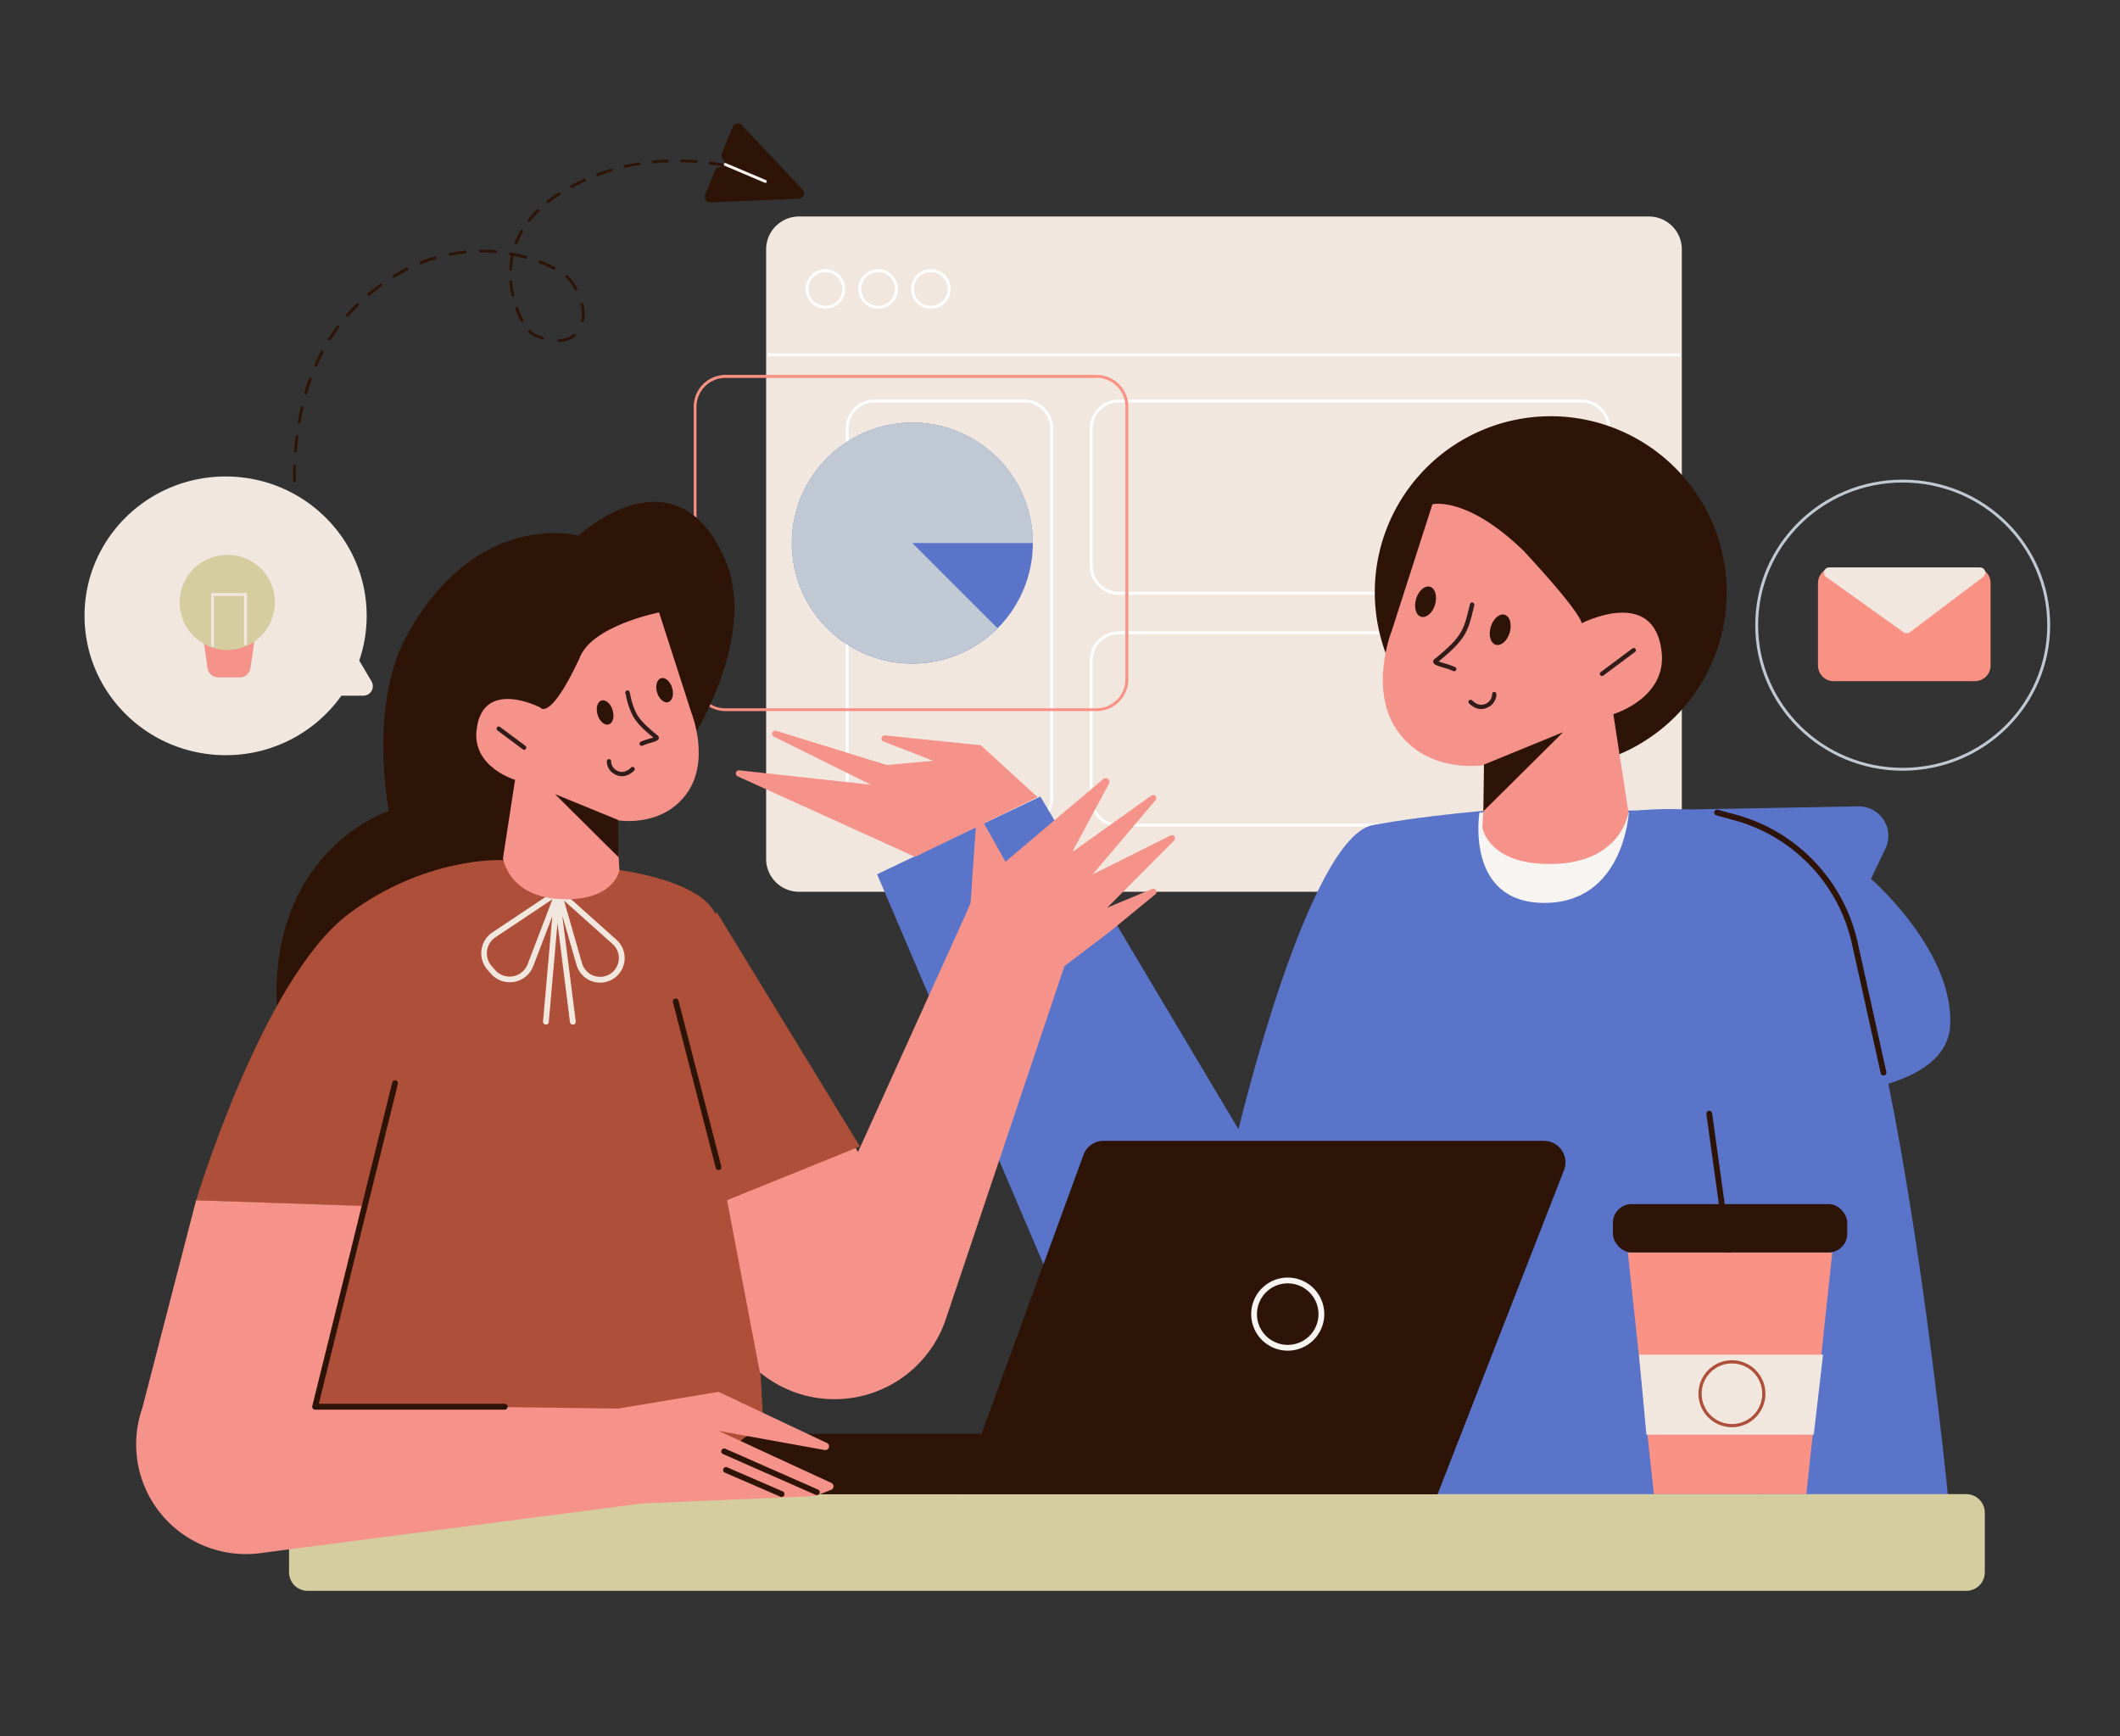 <svg xmlns="http://www.w3.org/2000/svg" xmlns:xlink="http://www.w3.org/1999/xlink" id="Layer_1" data-name="Layer 1" viewBox="0 0 732.77 600"><rect x="0" y="0" width="732.77" height="600" fill="#333333" stroke="none"/><defs><style>.cls-1{fill:none;}.cls-2{clip-path:url(#clip-path);}.cls-16,.cls-3{fill:#f1e7de;}.cls-4,.cls-5{fill:#fff;}.cls-11,.cls-13,.cls-16,.cls-17,.cls-19,.cls-20,.cls-4,.cls-6{fill-rule:evenodd;}.cls-18,.cls-6{fill:#f99184;}.cls-7{fill:#5a74ca;}.cls-20,.cls-8{fill:#c0c8d3;}.cls-11,.cls-9{fill:#2e1407;}.cls-10,.cls-17{fill:#f8f4f1;}.cls-12{fill:#f59289;}.cls-13{fill:#311c19;}.cls-14{fill:#d5cda0;}.cls-15,.cls-19{fill:#ae4f39;}</style><clipPath id="clip-path"><rect class="cls-1" x="29.22" y="42.68" width="679.36" height="507.14"></rect></clipPath></defs><g class="cls-2"><g class="cls-2"><path class="cls-3" d="M264.81,86.21a11.38,11.38,0,0,1,11.38-11.39H569.93a11.39,11.39,0,0,1,11.39,11.39V296.84a11.39,11.39,0,0,1-11.39,11.38H276.19a11.38,11.38,0,0,1-11.38-11.38Z"></path><path class="cls-4" d="M354,139.08H302.32a9,9,0,0,0-9,9V275.68a9,9,0,0,0,9,9H354a9,9,0,0,0,9-9V148.09a9,9,0,0,0-9-9m-51.69-1a10,10,0,0,0-10,10V275.68a10,10,0,0,0,10,10H354a10,10,0,0,0,10-10V148.09a10,10,0,0,0-10-10Z"></path><path class="cls-4" d="M546.59,139.08H386.67a9,9,0,0,0-9,9v47.46a9,9,0,0,0,9,9H546.59a9,9,0,0,0,9-9V148.09a9,9,0,0,0-9-9m-159.92-1a10,10,0,0,0-10,10v47.46a10,10,0,0,0,10,10H546.59a10,10,0,0,0,10-10V148.09a10,10,0,0,0-10-10Z"></path><path class="cls-4" d="M546.59,219.21H386.67a9,9,0,0,0-9,9v47.47a9,9,0,0,0,9,9H546.59a9,9,0,0,0,9-9V228.21a9,9,0,0,0-9-9m-159.92-1a10,10,0,0,0-10,10v47.47a10,10,0,0,0,10,10H546.59a10,10,0,0,0,10-10V228.21a10,10,0,0,0-10-10Z"></path><rect class="cls-5" x="265.38" y="122.14" width="315.37" height="1"></rect><path class="cls-4" d="M285.3,105.7a5.83,5.83,0,1,0-5.83-5.83,5.83,5.83,0,0,0,5.83,5.83m0,1a6.83,6.83,0,1,0-6.83-6.83,6.83,6.83,0,0,0,6.83,6.83"></path><path class="cls-4" d="M303.52,105.7a5.83,5.83,0,1,0-5.83-5.83,5.83,5.83,0,0,0,5.83,5.83m0,1a6.83,6.83,0,1,0-6.83-6.83,6.83,6.83,0,0,0,6.83,6.83"></path><path class="cls-4" d="M321.74,105.7a5.83,5.83,0,1,0-5.83-5.83,5.83,5.83,0,0,0,5.83,5.83m0,1a6.83,6.83,0,1,0-6.83-6.83,6.83,6.83,0,0,0,6.83,6.83"></path><path class="cls-6" d="M379,130.61H250.74a10,10,0,0,0-10,10v94.24a9.94,9.94,0,0,0,10,9.95H379a10,10,0,0,0,10-9.95V140.57a10,10,0,0,0-10-10m-128.21-1a11,11,0,0,0-11,11v94.24a11,11,0,0,0,11,10.95H379a11,11,0,0,0,11-10.95V140.57a11,11,0,0,0-11-11Z"></path><path class="cls-7" d="M357,187.69a41.65,41.65,0,1,1-41.65-41.64A41.65,41.65,0,0,1,357,187.69"></path><path class="cls-8" d="M357,187.69a41.65,41.65,0,1,0-12.2,29.44l-29.45-29.44Z"></path><path class="cls-9" d="M596.83,204.67A60.82,60.82,0,1,1,536,143.86a60.82,60.82,0,0,1,60.82,60.81"></path><path class="cls-7" d="M642.31,278.69,502.6,281.28,619.84,378.8s53.15,1.1,54.24-24.65-27.39-50.41-27.39-50.41l5-10.43a10.21,10.21,0,0,0-9.39-14.62"></path><path class="cls-7" d="M624.77,294.52c29.42,25.12,48.76,224.64,48.76,224.64H395.76l-92.6-217,56.44-26.85,68.48,115s24.11-101.15,46.57-105.19c18.53-3.33,38.9-4.93,38.9-4.93h52.6s36.16-4.93,58.62,14.24"></path><path class="cls-10" d="M511.36,280.83H563s-1.65,31.23-29.18,31.23-22.46-31.23-22.46-31.23"></path><path class="cls-11" d="M592.58,280.56a1,1,0,0,1,1.22-.7l6.25,1.71a59.08,59.08,0,0,1,42.05,44.16L652,370.46a1,1,0,1,1-1.95.44l-9.94-44.73a57.08,57.08,0,0,0-40.63-42.67l-6.24-1.71a1,1,0,0,1-.7-1.23"></path><path class="cls-11" d="M590.67,383.93a1,1,0,0,1,1.12.86l18.08,130.39a1,1,0,0,1-.85,1.13,1,1,0,0,1-1.13-.85l-18.08-130.4a1,1,0,0,1,.86-1.13"></path><path class="cls-12" d="M316.31,296.14l42.32-20.63L339,257.57l-33.15-3.41a1.1,1.1,0,0,0-.51,2.11l17.15,6.65-16,1.49-38.31-11.87a1.1,1.1,0,0,0-.81,2l33.72,16.69-45.55-5a1.1,1.1,0,0,0-.57,2.09Z"></path><path class="cls-12" d="M513.72,264.31s-18.81,3.67-30-10.76-2.61-35.71-2.61-35.71l14-43.56s11.84-3,31.57,16.15c20.82,22.46,20,25,20,25s25.05-13,27.66,9.81c1.85,16.1-16.7,21.58-16.7,21.58l5.24,34s-2.31,16.74-25,17.74c-23.35,1-25.51-12.53-25.51-12.53Z"></path><polygon class="cls-9" points="512.72 280.4 512.92 264.26 540.28 253.05 512.72 280.4"></polygon><path class="cls-13" d="M565.28,224.24a.75.75,0,0,0-1-.15l-11,8.19a.75.75,0,0,0,.89,1.21l11-8.2a.75.75,0,0,0,.15-1"></path><path class="cls-13" d="M516.47,239.9l.75,0h0v0a.57.57,0,0,1,0,.12,3.74,3.74,0,0,1,0,.41,5.71,5.71,0,0,1-.34,1.3,5.23,5.23,0,0,1-3,2.93,5,5,0,0,1-4.41-.28,7.63,7.63,0,0,1-1.27-.87,4,4,0,0,1-.35-.33l-.09-.1,0,0h0l.56-.5-.56.5a.75.75,0,0,1,.06-1.06.76.76,0,0,1,1.06.07h0l.07.07.26.24a5.7,5.7,0,0,0,1,.69,3.57,3.57,0,0,0,3.13.22,3.73,3.73,0,0,0,2.14-2.1,3.84,3.84,0,0,0,.25-.95c0-.12,0-.21,0-.27v-.07h0a.75.75,0,0,1,.72-.77.76.76,0,0,1,.78.73Z"></path><path class="cls-13" d="M509,208.26a.75.75,0,0,0-.91.54l-.31,1.28c-.9,3.68-1.49,6.07-2.86,8.42-1.51,2.61-4,5.2-9.1,9.31a1.08,1.08,0,0,0-.41,1.11,1.37,1.37,0,0,0,.62.76,8.22,8.22,0,0,0,1.78.71l1.13.35a24.71,24.71,0,0,1,3.32,1.15.75.75,0,1,0,.64-1.35,26.28,26.28,0,0,0-3.63-1.27l-1-.31a10.53,10.53,0,0,1-1-.36c4.82-3.92,7.39-6.58,9-9.34,1.48-2.55,2.12-5.17,3-8.8l.32-1.3a.75.75,0,0,0-.55-.9m-12.23,20.1s0,0,0,0Z"></path><path class="cls-9" d="M489.47,207c-.85,2.87-.08,5.63,1.73,6.16s4-1.34,4.82-4.21.08-5.62-1.73-6.16-4,1.35-4.82,4.21"></path><path class="cls-9" d="M515.27,216.68c-.85,2.86-.08,5.62,1.73,6.16s4-1.35,4.82-4.21.08-5.62-1.73-6.16-4,1.35-4.82,4.21"></path><path class="cls-14" d="M99.91,522.83a6.43,6.43,0,0,1,6.43-6.43H679.62a6.42,6.42,0,0,1,6.42,6.43V543.4a6.41,6.41,0,0,1-6.42,6.42H106.34a6.42,6.42,0,0,1-6.43-6.42Z"></path><path class="cls-9" d="M250.57,193.19c11.41,26-10.6,60.92-10.6,60.92l-51.34,39.8-22,109.64s-71.11-20.73-71.11-59.72c0-51.17,38.9-63.55,38.9-63.55s-7.12-36.16,6-60.27c24.21-44.38,59.6-34.94,59.6-34.94s33.38-30.94,50.53,8.12"></path><path class="cls-15" d="M212.38,300.46l-39.2-3.21s-26.35-1.13-52.7,18.64c-29.57,22.17-52.7,99-52.7,99l56.55,1.93-27.63,106,168.11-10.25S257,337.64,247.27,315.89c-5.39-12.1-34.89-15.43-34.89-15.43"></path><path class="cls-16" d="M192.48,307.39a1,1,0,0,1,1.22.09l19.37,17.31a8.49,8.49,0,1,1-13.81,8.67l-4.92-17.09L199,353a1,1,0,1,1-2,.25l-4.31-34.22-3,34.19a1,1,0,0,1-1.09.9,1,1,0,0,1-.9-1.08l3.2-36.35-6.59,17.23a8.67,8.67,0,0,1-14.62,2.61l-1.19-1.36a8.67,8.67,0,0,1,1.71-12.93Zm2.48,3.89,6.22,21.63a6.49,6.49,0,1,0,10.56-6.63Zm-4-.49-19.7,13.14a6.67,6.67,0,0,0-1.32,9.94l1.19,1.36a6.66,6.66,0,0,0,11.25-2Z"></path><path class="cls-9" d="M261.61,495.56H474.55A7.45,7.45,0,0,1,482,503v6a7.44,7.44,0,0,1-7.44,7.44H261.61a7.45,7.45,0,0,1-7.45-7.45v-6A7.45,7.45,0,0,1,261.61,495.56Z"></path><path class="cls-9" d="M374.49,399.18a7.44,7.44,0,0,1,7-4.89H533.65a7.44,7.44,0,0,1,6.93,10.16l-43.69,112H331.6Z"></path><path class="cls-17" d="M440.72,463.87a10.63,10.63,0,1,0-5.31-14.06,10.62,10.62,0,0,0,5.31,14.06m-.82,1.82a12.63,12.63,0,1,0-6.31-16.7,12.63,12.63,0,0,0,6.31,16.7"></path><path class="cls-12" d="M49.14,486.84l18.64-72,57.2,1.93-16.07,68.77,104.76,1.28,34.7-5.78,37.47,17.69a1.29,1.29,0,0,1-.77,2.43l-36.7-6.63,39,18a1.29,1.29,0,0,1-.08,2.37L282,517a1.43,1.43,0,0,1-.41.09L222,519.62,89.88,536.8a37.93,37.93,0,0,1-40.74-50"></path><path class="cls-11" d="M250.71,500.71a1,1,0,0,0-.81,1.83L282,516.68a1,1,0,0,0,.8-1.83Zm.63,6.42a1,1,0,1,0-.8,1.84l19.29,8.35a1,1,0,0,0,.79-1.83Z"></path><path class="cls-11" d="M136.79,373.4a1,1,0,0,1,.73,1.21L110.19,485.2h64.27a1,1,0,0,1,0,2H108.91a1,1,0,0,1-.79-.38,1,1,0,0,1-.18-.86l27.64-111.83a1,1,0,0,1,1.21-.73"></path><path class="cls-12" d="M213,283.44s15,2.92,23.93-8.59S239,246.39,239,246.39l-11.19-34.72s-23.79,4.6-27.65,16.17c-10.28,21.85-13.44,16.67-13.44,16.67s-20-10.34-22,7.82c-1.47,12.83,13.31,17.2,13.31,17.2l-4.18,27.08s1.85,13.34,19.93,14.14c18.62.82,20.33-10,20.33-10Z"></path><polygon class="cls-9" points="213.8 296.27 213.64 283.4 191.83 274.46 213.8 296.27"></polygon><path class="cls-13" d="M171.78,251.4a.75.75,0,0,1,1.05-.15l8.78,6.53a.75.75,0,0,1-.9,1.21l-8.78-6.54a.75.75,0,0,1-.15-1"></path><path class="cls-13" d="M210.5,263.12l-.75,0h0v0a.57.57,0,0,0,0,.12,3.74,3.74,0,0,0,0,.41,5.45,5.45,0,0,0,.34,1.3,5.25,5.25,0,0,0,3,2.93,5,5,0,0,0,4.41-.28,7,7,0,0,0,1.27-.88l.35-.32.09-.1,0,0h0l-.56-.5.56.5a.75.75,0,1,0-1.12-1h0l0,0-.06.06-.26.25a6.29,6.29,0,0,1-1,.69,3.54,3.54,0,0,1-3.13.21,3.73,3.73,0,0,1-2.15-2.1,4,4,0,0,1-.24-.94c0-.12,0-.21,0-.27v-.07h0a.75.75,0,0,0-.72-.77.76.76,0,0,0-.78.73Z"></path><path class="cls-13" d="M216.71,238.61a.74.74,0,0,1,.9.55c.09.35.17.68.25,1a24,24,0,0,0,2.26,6.68c1.19,2.05,3.16,4.1,7.22,7.38a1,1,0,0,1,.38,1,1.24,1.24,0,0,1-.56.69,6.82,6.82,0,0,1-1.45.59l-.92.27a19.78,19.78,0,0,0-2.61.91.75.75,0,1,1-.64-1.35,20.08,20.08,0,0,1,2.92-1l.79-.24.57-.19c-3.71-3-5.72-5.14-7-7.33a25.52,25.52,0,0,1-2.41-7c-.08-.33-.17-.68-.25-1a.74.74,0,0,1,.55-.91m9.69,16h0"></path><path class="cls-9" d="M228.49,234.4c1.44-.43,3.16,1.07,3.84,3.36s.06,4.48-1.38,4.91-3.16-1.08-3.84-3.36-.06-4.48,1.38-4.91"></path><path class="cls-9" d="M207.92,242.11c1.45-.43,3.16,1.08,3.84,3.36s.07,4.48-1.37,4.91-3.16-1.07-3.84-3.36-.07-4.48,1.37-4.91"></path><polygon class="cls-18" points="562.65 432.86 633.34 432.86 624.35 516.4 571.65 516.4 562.65 432.86"></polygon><polygon class="cls-3" points="569.08 495.84 566.51 468.2 630.13 468.2 626.92 495.84 569.08 495.84"></polygon><rect class="cls-9" x="557.51" y="416.15" width="80.98" height="16.71" rx="6.43"></rect><path class="cls-19" d="M598.64,492.17a10.47,10.47,0,1,0-10.47-10.47,10.47,10.47,0,0,0,10.47,10.47m0,1.1a11.57,11.57,0,1,0-11.57-11.57,11.57,11.57,0,0,0,11.57,11.57"></path><path class="cls-12" d="M262.62,474.23l-11.68-61.3,23.78-51.41,21.85,36.63,37.27-82.26,1.64-3.83,1.94-28.13a1.1,1.1,0,0,1,2.05-.46l8.07,14.34,33.74-28.51a1.29,1.29,0,0,1,2,1.59l-12.7,23.63L397.9,275a1.09,1.09,0,0,1,1.47,1.6l-21.7,25.61,26.88-13.44a1.09,1.09,0,0,1,1.26,1.75L382.72,313.7l15.48-6.45a1.09,1.09,0,0,1,1.11,1.86L383.7,321.92l-15.78,12-41,122a40.57,40.57,0,0,1-64.33,18.35"></path><polygon class="cls-15" points="247.73 315.24 222.03 353.81 243.23 418.07 297.22 396.22 247.73 315.24"></polygon><path class="cls-11" d="M233.31,345.14a1,1,0,0,1,1.22.72l14.78,57.2a1,1,0,1,1-1.93.5l-14.79-57.2a1,1,0,0,1,.72-1.22"></path><path class="cls-11" d="M102.28,174.31a.49.49,0,0,1-.56-.43l.49-.06-.49.06h0v0a.62.62,0,0,0,0-.12c0-.12,0-.28,0-.5-.05-.43-.1-1.07-.16-1.88a.5.5,0,1,1,1-.07c.06.8.11,1.43.15,1.85,0,.22,0,.38,0,.49s0,.09,0,.12v0h0a.49.49,0,0,1-.43.55m-.49-7.63a.49.49,0,0,1-.5-.49c0-1.53,0-3.26,0-5.14a.5.5,0,0,1,.52-.48.49.49,0,0,1,.48.51c-.06,1.87-.07,3.58,0,5.1a.5.5,0,0,1-.5.5m.29-10.22a.5.5,0,0,1-.46-.54c.12-1.63.29-3.34.52-5.11a.49.49,0,0,1,.55-.43.5.5,0,0,1,.44.56c-.22,1.75-.39,3.44-.52,5.06a.49.49,0,0,1-.53.46m1.23-10.15a.51.51,0,0,1-.41-.58q.43-2.47,1-5a.5.5,0,0,1,.59-.38.5.5,0,0,1,.38.6c-.39,1.69-.73,3.35-1,5a.5.5,0,0,1-.58.4m2.25-10a.51.51,0,0,1-.34-.62c.48-1.62,1-3.26,1.59-4.89a.5.5,0,0,1,.94.34c-.58,1.61-1.1,3.23-1.57,4.83a.49.49,0,0,1-.62.34m3.41-9.63a.51.51,0,0,1-.26-.66q1-2.34,2.22-4.64a.5.5,0,0,1,.89.46q-1.18,2.26-2.19,4.58a.51.51,0,0,1-.66.26m4.69-9.08a.49.49,0,0,1-.16-.69q1.35-2.16,2.9-4.25a.5.5,0,0,1,.81.6c-1,1.36-2,2.76-2.86,4.18a.51.51,0,0,1-.69.16m6-8.23a.5.5,0,0,1,0-.71c.57-.64,1.15-1.27,1.76-1.89s1.25-1.28,1.89-1.89a.5.5,0,0,1,.7,0,.5.5,0,0,1,0,.71c-.62.61-1.25,1.23-1.87,1.87s-1.16,1.23-1.72,1.86a.51.51,0,0,1-.71,0m7.47-7.33a.51.51,0,0,1,.06-.71c1.38-1.17,2.78-2.26,4.17-3.27a.5.5,0,1,1,.59.81c-1.38,1-2.75,2.07-4.12,3.23a.49.49,0,0,1-.7-.06m8.48-6.24a.5.5,0,0,1,.17-.69q2.31-1.41,4.62-2.57a.5.5,0,1,1,.45.89q-2.26,1.14-4.55,2.53a.5.5,0,0,1-.69-.16m51.73,21.49q-1.33-.41-2.76-1a6.37,6.37,0,0,1-2-1.53.5.5,0,0,1,0-.71.49.49,0,0,1,.7,0A5.18,5.18,0,0,0,185,115.4a24.57,24.57,0,0,0,2.65,1,.5.5,0,0,1-.28,1m5.31.34a.49.49,0,0,1,.47-.52,8.66,8.66,0,0,0,5.07-1.71.49.49,0,0,1,.7.08.5.5,0,0,1-.09.7,9.64,9.64,0,0,1-5.63,1.93.5.5,0,0,1-.52-.48m-12-6.54a.49.49,0,0,1-.67-.2,32,32,0,0,1-1.9-4.26.5.5,0,0,1,.94-.35,29.53,29.53,0,0,0,1.84,4.13.5.5,0,0,1-.21.68M145,91a.51.51,0,0,1,.28-.65q2.53-1,5-1.74a.5.5,0,1,1,.28,1q-2.44.72-4.93,1.71A.51.51,0,0,1,145,91m32.39,11.53a.5.5,0,0,1-.6-.38,36.71,36.71,0,0,1-.71-4.61.5.5,0,1,1,1-.08,33.37,33.37,0,0,0,.69,4.47.5.5,0,0,1-.38.6m23.89,8.89a.51.51,0,0,1-.4-.59,12.91,12.91,0,0,0-.21-5.48.49.49,0,0,1,.37-.6.5.5,0,0,1,.6.37,13.92,13.92,0,0,1,.22,5.91.49.49,0,0,1-.58.39M155.07,88a.5.5,0,0,1,.39-.59c1.78-.35,3.54-.61,5.26-.79a.5.5,0,0,1,.55.45.5.5,0,0,1-.45.55c-1.69.17-3.41.43-5.16.77a.49.49,0,0,1-.59-.39m21.41,5.48a.5.5,0,0,1-.48-.52,30,30,0,0,1,.6-4.63.53.53,0,0,1,0-.12l-.2,0a.51.51,0,0,1-.41-.58.51.51,0,0,1,.58-.41c1.82.32,3.55.72,5.19,1.17a.5.5,0,1,1-.27,1c-1.26-.34-2.57-.66-3.94-.93a.33.33,0,0,1,0,.14A30.51,30.51,0,0,0,177,93a.49.49,0,0,1-.52.47M165.53,86.8a.51.51,0,0,1,.5-.51c1.81,0,3.59,0,5.3.19a.51.51,0,0,1,.46.54.5.5,0,0,1-.54.46c-1.69-.14-3.43-.2-5.21-.19a.5.5,0,0,1-.51-.49m33.79,13.57a.5.5,0,0,1-.68-.21c-.42-.79-.9-1.6-1.44-2.42a9.59,9.59,0,0,0-1.69-1.8.51.51,0,0,1-.06-.71.49.49,0,0,1,.7,0,9.77,9.77,0,0,1,1.88,2c.56.84,1.06,1.68,1.5,2.5a.51.51,0,0,1-.21.68m-7.44-7.48a.51.51,0,0,1-.68.2,42.2,42.2,0,0,0-4.73-2.17.5.5,0,0,1-.29-.64.5.5,0,0,1,.65-.29,43.34,43.34,0,0,1,4.84,2.22.5.5,0,0,1,.21.68m-13.7-8.42a.5.5,0,0,1-.29-.65,28.68,28.68,0,0,1,2-4.22.5.5,0,1,1,.87.49,29.44,29.44,0,0,0-1.92,4.08.5.5,0,0,1-.64.3m4.37-8a.52.52,0,0,1-.08-.71,34.12,34.12,0,0,1,3.12-3.45.5.5,0,0,1,.69.72,34.6,34.6,0,0,0-3,3.35.5.5,0,0,1-.7.09M189,70a.5.5,0,0,1,.1-.7c.6-.46,1.23-.92,1.89-1.37s1.39-.93,2.08-1.37a.5.5,0,0,1,.54.84c-.69.44-1.37.89-2.06,1.36s-1.26.88-1.85,1.33A.5.5,0,0,1,189,70m8.15-5.28a.51.51,0,0,1,.2-.68q2.22-1.2,4.45-2.22a.49.49,0,0,1,.66.25.51.51,0,0,1-.25.66q-2.19,1-4.38,2.19a.5.5,0,0,1-.68-.2m8.94-4.17a.5.5,0,0,1,.3-.64q2.35-.88,4.7-1.59a.5.5,0,1,1,.28,1q-2.31.69-4.63,1.56a.5.5,0,0,1-.65-.29m9.43-2.9a.5.5,0,0,1,.38-.6c1.63-.37,3.26-.69,4.87-1a.51.51,0,0,1,.57.42A.49.49,0,0,1,221,57c-1.59.26-3.19.57-4.81.94a.5.5,0,0,1-.6-.38M225.27,56a.5.5,0,0,1,.45-.55q2.5-.24,4.95-.33a.5.5,0,0,1,0,1c-1.6.06-3.23.16-4.88.33a.51.51,0,0,1-.55-.45m9.86-.43a.5.5,0,0,1,.51-.49c1.69,0,3.35.12,5,.25a.5.5,0,0,1,.46.53.51.51,0,0,1-.54.46c-1.59-.12-3.23-.2-4.9-.24a.49.49,0,0,1-.49-.51m9.84.7a.49.49,0,0,1,.56-.43c1.71.22,3.35.48,4.9.77a.5.5,0,1,1-.18,1c-1.54-.28-3.16-.54-4.85-.76a.5.5,0,0,1-.43-.56M254.69,58a.5.5,0,0,1,.6-.38q2.66.65,4.79,1.28a.5.5,0,0,1,.33.62.49.49,0,0,1-.62.34c-1.4-.42-3-.85-4.73-1.26a.5.5,0,0,1-.37-.6m9.48,2.75a.49.49,0,0,1,.64-.29c.74.27,1.32.49,1.71.65l.44.18.12,0,0,0h0a.5.5,0,0,1-.41.92h0l-.11-.05-.43-.17c-.38-.16-.94-.38-1.67-.64a.52.52,0,0,1-.3-.65"></path><path class="cls-9" d="M277.37,65.47a1.9,1.9,0,0,1-1.31,3.2l-30.5,1.26a1.9,1.9,0,0,1-1.84-2.61l3.48-8.54a1.55,1.55,0,0,1,1.56-1,1.56,1.56,0,0,0,1.31-2.56l-.29-.36a1.76,1.76,0,0,1-.27-1.79l3.75-9.23a1.89,1.89,0,0,1,3.13-.59Z"></path><path class="cls-17" d="M265,62.9a.51.51,0,0,1-.65.27l-13.87-5.88a.52.52,0,0,1-.27-.66.51.51,0,0,1,.66-.26l13.87,5.87a.51.51,0,0,1,.26.66"></path><path class="cls-16" d="M124.17,228.29a47.5,47.5,0,0,0,2.57-15.47c0-26.59-21.83-48.14-48.76-48.14s-48.76,21.55-48.76,48.14S51.05,261,78,261a48.89,48.89,0,0,0,40-20.56h7.58a3.29,3.29,0,0,0,2.84-4.95Z"></path><path class="cls-12" d="M70.31,221a3.79,3.79,0,0,1,3.75-4.34h10.2A3.8,3.8,0,0,1,88,221l-1.43,9.89a3.8,3.8,0,0,1-3.76,3.25H75.49a3.8,3.8,0,0,1-3.75-3.25Z"></path><path class="cls-14" d="M95,208a16.44,16.44,0,1,1-16.43-16.23A16.32,16.32,0,0,1,95,208"></path><polygon class="cls-16" points="72.97 204.96 85.35 204.96 85.35 222.93 84.35 222.93 84.35 205.96 73.97 205.96 73.97 223.56 72.97 223.56 72.97 204.96"></polygon><path class="cls-18" d="M628.38,201.54a5.43,5.43,0,0,1,5.43-5.42h48.81a5.42,5.42,0,0,1,5.42,5.42V230a5.43,5.43,0,0,1-5.42,5.43H633.81a5.43,5.43,0,0,1-5.43-5.43Z"></path><path class="cls-3" d="M658,218.55,631.18,199.4a1.81,1.81,0,0,1,1-3.28h52.24a1.81,1.81,0,0,1,1.09,3.25l-25.37,19.15a1.8,1.8,0,0,1-2.14,0"></path><path class="cls-20" d="M657.63,265.37c27.6,0,50-22.08,50-49.3s-22.35-49.3-50-49.3-49.94,22.09-49.94,49.3,22.35,49.3,49.94,49.3m0,1c28.14,0,51-22.52,51-50.3s-22.81-50.3-51-50.3-50.94,22.52-50.94,50.3,22.81,50.3,50.94,50.3"></path></g></g></svg>